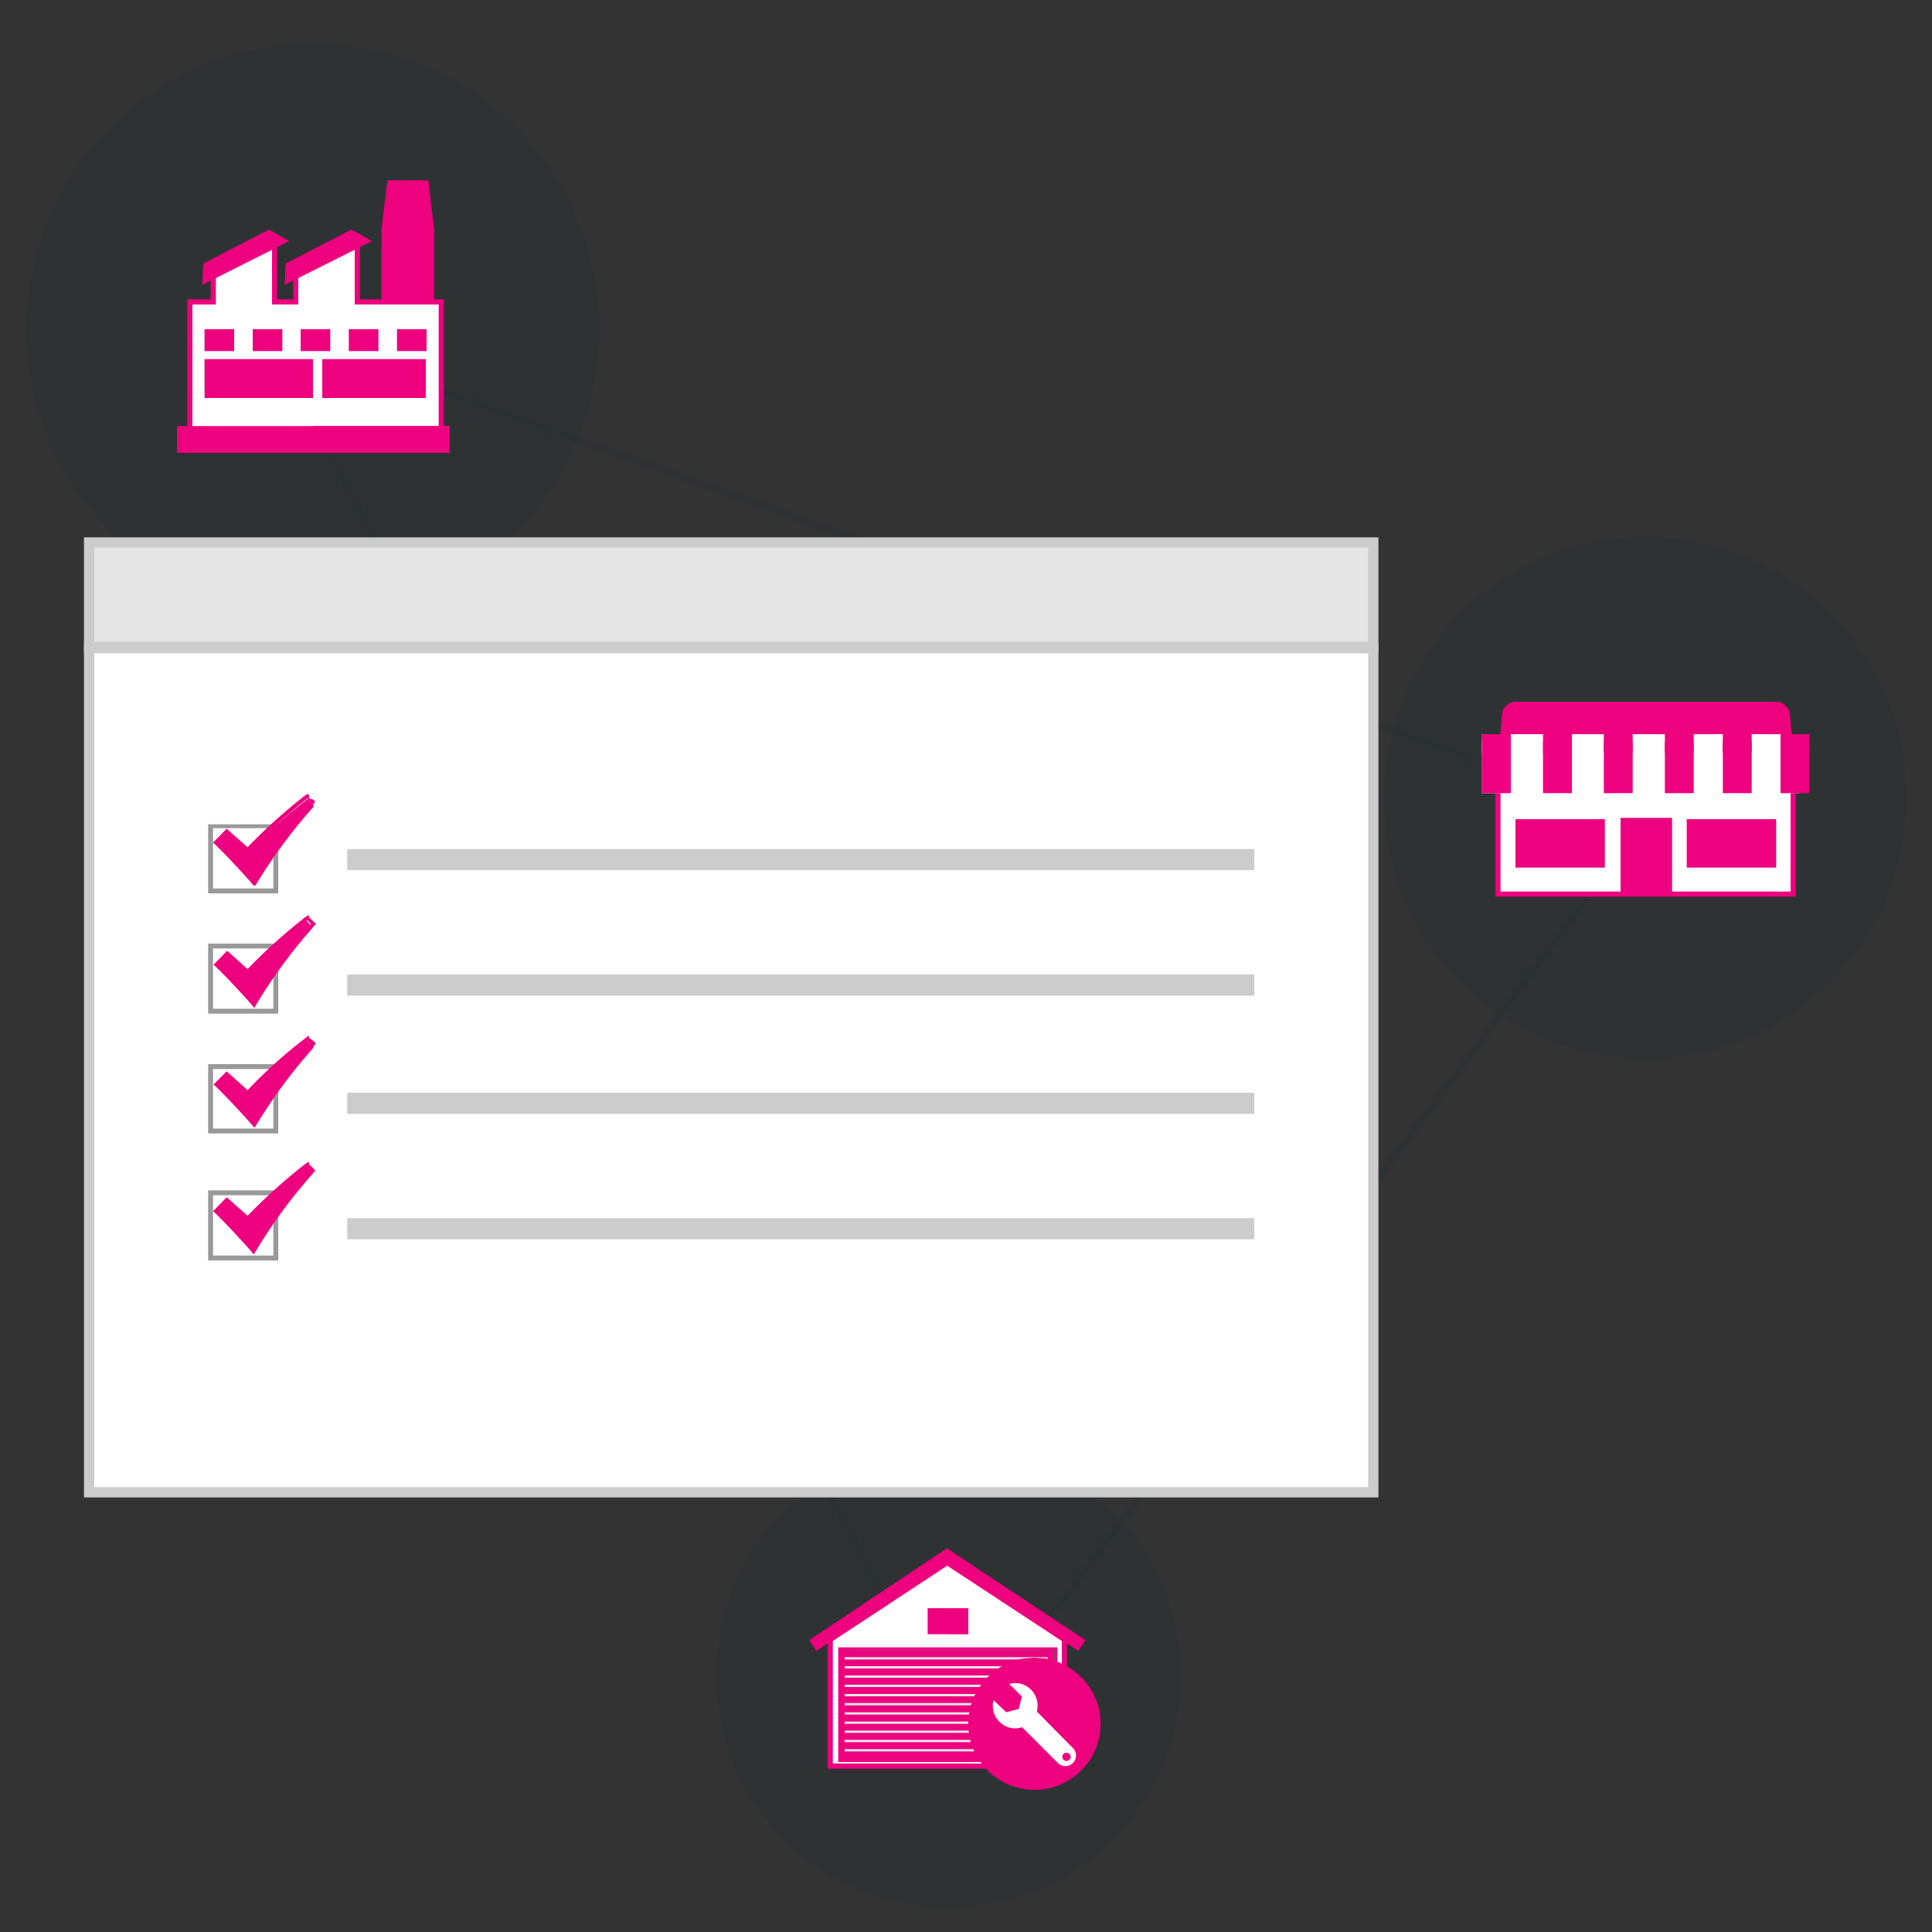 <svg id="Layer_1" data-name="Layer 1" xmlns="http://www.w3.org/2000/svg" viewBox="0 0 75 75"><rect x="0" y="0" width="75" height="75" fill="#333333" stroke="none"/><defs><style>.cls-1{fill:none;stroke:#0b2836;stroke-width:0.3px;}.cls-1,.cls-3,.cls-6,.cls-9{stroke-miterlimit:10;}.cls-1,.cls-2{opacity:0.1;}.cls-2{fill:#0b2836;}.cls-3,.cls-5,.cls-9{fill:#fff;}.cls-3,.cls-6,.cls-9{stroke:#ed017f;}.cls-3{stroke-width:0.2px;}.cls-4,.cls-8{fill:#ed017f;}.cls-6{fill:#6c6361;stroke-width:0.1px;}.cls-7{fill:#e8e7e6;}.cls-8{fill-rule:evenodd;}.cls-9{stroke-width:0.2px;}.cls-10{fill:#ccc;}.cls-11{fill:#e6e6e6;}.cls-12{fill:#999;}</style></defs><line class="cls-1" x1="10.96" y1="13.63" x2="36.01" y2="65.76"/><line class="cls-1" x1="63.87" y1="31.85" x2="37.59" y2="67.05"/><line class="cls-1" x1="12.82" y1="13.63" x2="63.87" y2="31.85"/><circle class="cls-2" cx="12.15" cy="12.78" r="11.12"/><circle class="cls-2" cx="63.87" cy="30.97" r="10.14"/><circle class="cls-2" cx="36.82" cy="65.04" r="9.02"/><polygon class="cls-3" points="41.32 68.56 32.23 68.56 32.23 63.65 36.77 60.66 41.32 63.65 41.32 68.56"/><polygon class="cls-4" points="36.76 60.11 31.42 63.67 31.69 64.09 36.76 60.73 41.86 64.09 42.13 63.67 36.76 60.11"/><path class="cls-5" d="M31.53,63.84l-.11-.17Zm10.49,0,.11-.17Z"/><polygon class="cls-4" points="36.76 60.11 31.42 63.67 31.53 63.84 36.76 60.36 42.02 63.84 42.13 63.67 36.76 60.11"/><rect class="cls-4" x="36.01" y="62.43" width="1.58" height="1.01"/><rect class="cls-4" x="36.82" y="62.43" width="0.77" height="1"/><rect class="cls-4" x="32.63" y="64.06" width="8.28" height="4.24"/><path class="cls-6" d="M32.68,68.25h8.19V64.11H32.68Zm8.28.1H32.59V64H41Z"/><rect class="cls-7" x="32.79" y="64.33" width="7.88" height="0.09"/><rect class="cls-7" x="32.79" y="64.68" width="7.88" height="0.09"/><rect class="cls-7" x="32.79" y="65.04" width="7.88" height="0.09"/><rect class="cls-7" x="32.79" y="65.4" width="7.88" height="0.09"/><rect class="cls-7" x="32.79" y="65.76" width="7.88" height="0.09"/><rect class="cls-7" x="32.79" y="66.11" width="7.88" height="0.09"/><rect class="cls-7" x="32.79" y="66.47" width="7.88" height="0.09"/><rect class="cls-7" x="32.79" y="66.83" width="7.88" height="0.09"/><rect class="cls-7" x="32.79" y="67.18" width="7.88" height="0.09"/><rect class="cls-7" x="32.79" y="67.54" width="7.88" height="0.09"/><rect class="cls-7" x="32.79" y="67.9" width="7.88" height="0.09"/><polygon class="cls-8" points="40.15 64.35 40.02 64.36 39.9 64.37 39.77 64.38 39.64 64.4 39.52 64.43 39.39 64.47 39.27 64.5 39.16 64.56 39.04 64.61 38.93 64.66 38.83 64.72 38.72 64.79 38.62 64.86 38.52 64.94 38.43 65.02 38.34 65.11 38.26 65.19 38.17 65.29 38.1 65.38 38.03 65.49 37.96 65.59 37.9 65.7 37.84 65.81 37.79 65.92 37.74 66.03 37.7 66.15 37.67 66.28 37.64 66.4 37.62 66.53 37.6 66.66 37.59 66.79 37.59 66.92 37.59 67.05 37.6 67.18 37.62 67.31 37.64 67.43 37.67 67.56 37.7 67.68 37.74 67.8 37.79 67.92 37.84 68.03 37.9 68.14 37.96 68.25 38.03 68.36 38.1 68.45 38.17 68.55 38.26 68.64 38.34 68.73 38.43 68.82 38.52 68.9 38.62 68.97 38.72 69.04 38.83 69.11 38.93 69.17 39.04 69.23 39.16 69.28 39.27 69.33 39.39 69.36 39.52 69.4 39.64 69.43 39.77 69.45 39.9 69.47 40.02 69.48 40.29 69.48 40.42 69.47 40.55 69.45 40.67 69.43 40.8 69.4 40.92 69.36 41.04 69.33 41.16 69.28 41.27 69.23 41.38 69.17 41.49 69.11 41.59 69.04 41.69 68.97 41.79 68.9 41.88 68.82 41.97 68.73 42.06 68.64 42.14 68.55 42.21 68.45 42.29 68.36 42.35 68.25 42.42 68.14 42.47 68.03 42.52 67.92 42.57 67.8 42.61 67.68 42.65 67.56 42.67 67.43 42.7 67.31 42.71 67.18 42.72 67.05 42.73 66.92 42.72 66.79 42.71 66.66 42.7 66.53 42.67 66.4 42.65 66.28 42.61 66.15 42.57 66.03 42.52 65.92 42.47 65.81 42.42 65.7 42.35 65.59 42.29 65.49 42.21 65.38 42.14 65.29 42.06 65.19 41.97 65.11 41.88 65.02 41.79 64.94 41.69 64.86 41.59 64.79 41.49 64.72 41.38 64.66 41.27 64.61 41.16 64.56 41.04 64.5 40.92 64.47 40.8 64.43 40.67 64.4 40.55 64.38 40.42 64.37 40.29 64.36 40.15 64.35 40.15 64.35 40.15 64.35"/><path class="cls-5" d="M40.25,66.44a.88.88,0,0,0-.23-.85.85.85,0,0,0-.84-.22l.49.49-.12.48-.49.13L38.57,66a.86.86,0,0,0,.23.84.85.85,0,0,0,.88.21h0l1.39,1.39a.42.42,0,0,0,.29.12.4.4,0,0,0,.29-.12.41.41,0,0,0,0-.58Zm1.15,1.92a.16.16,0,1,1,.16-.16A.16.16,0,0,1,41.4,68.36Z"/><polygon class="cls-4" points="16.85 12.22 14.81 12.22 14.81 8.89 15.04 7 16.63 7 16.85 8.89 16.85 12.22"/><polygon class="cls-3" points="13.87 11.72 13.87 9.43 13.87 9.43 13.09 9.69 12.15 10.02 12.15 10.02 11.48 10.25 11.48 11.72 10.66 11.72 10.66 9.43 8.28 10.25 8.28 11.72 7.37 11.72 7.37 16.7 12.15 16.7 12.15 16.7 17.13 16.7 17.13 16.7 17.13 11.72 17.13 11.72 13.87 11.72"/><rect class="cls-4" x="7.94" y="12.78" width="1.15" height="0.85"/><rect class="cls-4" x="9.81" y="12.78" width="1.15" height="0.85"/><rect class="cls-4" x="11.67" y="12.78" width="1.15" height="0.85"/><rect class="cls-4" x="13.54" y="12.78" width="1.15" height="0.85"/><rect class="cls-4" x="15.41" y="12.78" width="1.15" height="0.85"/><rect class="cls-4" x="12.51" y="13.94" width="4.02" height="1.51"/><polygon class="cls-4" points="11.23 9.36 7.85 11.06 7.89 10.23 10.44 8.91 11.23 9.36"/><polygon class="cls-4" points="14.44 9.36 11.05 11.06 11.09 10.23 13.64 8.91 14.44 9.36"/><polygon class="cls-4" points="7.89 10.36 7.88 10.66 10.75 9.22 10.44 9.05 7.89 10.36"/><polygon class="cls-4" points="11.09 10.36 11.08 10.66 13.95 9.22 13.64 9.05 11.09 10.36"/><rect class="cls-4" x="7.94" y="13.94" width="4.21" height="1.51"/><rect class="cls-4" x="6.87" y="16.54" width="10.59" height="1.04"/><polygon class="cls-4" points="17.46 16.54 17.13 16.54 12.15 16.54 12.15 17.58 17.46 17.58 17.46 16.54"/><rect class="cls-9" x="58.15" y="29.49" width="11.46" height="5.22"/><rect class="cls-4" x="62.93" y="31.8" width="1.93" height="2.81"/><path class="cls-4" d="M64.91,34.66h-2V31.75h2ZM63,34.56h1.83V31.85H63Z"/><rect class="cls-4" x="58.83" y="31.8" width="3.47" height="1.88"/><rect class="cls-4" x="65.48" y="31.8" width="3.47" height="1.88"/><path class="cls-4" d="M69.63,29.36a.55.55,0,0,1-.57.52H58.73a.54.54,0,0,1-.56-.52l.14-1.59a.55.55,0,0,1,.56-.53H68.92a.56.56,0,0,1,.57.53Z"/><path class="cls-4" d="M58.31,28.06a.55.55,0,0,1,.56-.53H68.92a.56.56,0,0,1,.57.53l.12,1.41a.36.36,0,0,0,0-.11l-.14-1.59a.56.56,0,0,0-.57-.53H58.87a.55.55,0,0,0-.56.53l-.14,1.59a.36.36,0,0,0,0,.11Z"/><rect class="cls-5" x="57.53" y="28.5" width="12.36" height="2.29"/><rect class="cls-4" x="57.53" y="28.5" width="1.12" height="2.29"/><rect class="cls-4" x="66.88" y="28.5" width="1.12" height="2.29"/><rect class="cls-4" x="69.12" y="28.5" width="1.12" height="2.29"/><rect class="cls-4" x="59.9" y="28.5" width="1.12" height="2.29"/><rect class="cls-4" x="62.26" y="28.5" width="1.12" height="2.29"/><rect class="cls-4" x="64.63" y="28.5" width="1.12" height="2.29"/><rect class="cls-4" x="66.88" y="28.8" width="1.12" height="0.43"/><rect class="cls-4" x="69.12" y="28.8" width="1.12" height="0.43"/><rect class="cls-5" x="57.52" y="28.8" width="0.01" height="0.43"/><rect class="cls-4" x="57.53" y="28.8" width="1.12" height="0.43"/><rect class="cls-4" x="59.9" y="28.8" width="1.12" height="0.43"/><rect class="cls-4" x="62.26" y="28.8" width="1.12" height="0.43"/><rect class="cls-4" x="64.63" y="28.8" width="1.12" height="0.43"/><rect class="cls-5" x="3.46" y="25.16" width="49.84" height="32.78"/><path class="cls-10" d="M53.11,25.36V57.73H3.66V25.36H53.11m.4-.4H3.26V58.13H53.51V25Z"/><rect class="cls-11" x="3.46" y="21.06" width="49.84" height="4.06"/><path class="cls-10" d="M53.11,21.26v3.65H3.66V21.26H53.11m.4-.4H3.26v4.45H53.51V20.86Z"/><rect class="cls-10" x="13.48" y="32.96" width="35.21" height="0.82"/><rect class="cls-10" x="13.48" y="37.83" width="35.21" height="0.82"/><rect class="cls-10" x="13.48" y="42.42" width="35.21" height="0.82"/><rect class="cls-10" x="13.48" y="47.29" width="35.21" height="0.82"/><rect class="cls-5" x="8.17" y="32.06" width="2.53" height="2.53"/><path class="cls-12" d="M10.8,34.68H8.08V32H10.8Zm-2.53-.19h2.34V32.15H8.27Z"/><path class="cls-4" d="M9.8,34.22c-.27-.32-1-1.13-1.36-1.44l0-.05.43-.44.81.73a23.17,23.17,0,0,1,2.26-2l0,0,.23.25,0,.05a20.46,20.46,0,0,0-2.22,3l-.05.08Z"/><path class="cls-4" d="M11.93,31l.14.16a21.17,21.17,0,0,0-2.22,3c-.26-.31-1-1.13-1.36-1.45l.34-.34.81.73A21.84,21.84,0,0,1,11.93,31m0-.18-.1.07a21.4,21.4,0,0,0-2.22,2l-.71-.63-.1-.09-.09.09-.34.35-.1.1.1.09c.32.3,1.09,1.13,1.36,1.44l.12.15.1-.17a20.15,20.15,0,0,1,2.21-3l.08-.09-.08-.09L12,31,12,30.86Z"/><rect class="cls-5" x="8.17" y="36.73" width="2.53" height="2.53"/><path class="cls-12" d="M10.8,39.35H8.08V36.63H10.8Zm-2.53-.19h2.34V36.82H8.27Z"/><path class="cls-4" d="M9.8,38.89c-.27-.32-1-1.13-1.36-1.44l0-.05L8.82,37l.81.73a23.17,23.17,0,0,1,2.26-2l0,0,.23.25,0,.05a20.46,20.46,0,0,0-2.22,3L9.86,39Z"/><path class="cls-4" d="M11.93,35.71l.14.16a21.17,21.17,0,0,0-2.22,3c-.26-.31-1-1.14-1.36-1.45l.34-.34.81.73a21.84,21.84,0,0,1,2.29-2.08m0-.18-.1.07a21.4,21.4,0,0,0-2.22,2L8.92,37l-.1-.09L8.73,37l-.34.35-.1.1.1.09c.32.3,1.09,1.13,1.36,1.44l.12.15.1-.17a20.15,20.15,0,0,1,2.21-3l.08-.09-.08-.09L12,35.62,12,35.53Z"/><rect class="cls-5" x="8.17" y="41.41" width="2.53" height="2.53"/><path class="cls-12" d="M10.8,44H8.08V41.31H10.8Zm-2.53-.19h2.34V41.5H8.27Z"/><path class="cls-4" d="M9.8,43.58c-.27-.32-1-1.14-1.36-1.45l0,0,.43-.45.81.73a23.17,23.17,0,0,1,2.26-2l0,0,.23.26,0,0a20.46,20.46,0,0,0-2.22,3l-.05.08Z"/><path class="cls-4" d="M11.93,40.4l.14.16a21,21,0,0,0-2.22,3c-.26-.31-1-1.13-1.36-1.45l.34-.34.81.73a21.12,21.12,0,0,1,2.29-2.07m0-.19-.1.08a19.27,19.27,0,0,0-2.22,2l-.71-.64-.1-.09-.09.09L8.39,42l-.1.1.1.09c.32.3,1.09,1.13,1.36,1.44l.12.15.1-.17a19.49,19.49,0,0,1,2.21-3l.08-.1-.08-.09L12,40.3,12,40.21Z"/><rect class="cls-5" x="8.17" y="46.31" width="2.53" height="2.53"/><path class="cls-12" d="M10.8,48.93H8.08V46.21H10.8Zm-2.53-.19h2.34V46.4H8.27Z"/><path class="cls-4" d="M9.8,48.47c-.27-.32-1-1.13-1.36-1.44l0-.05.43-.44.81.73a23.17,23.17,0,0,1,2.26-2l0,0,.23.25,0,0a20.46,20.46,0,0,0-2.22,3l-.05.08Z"/><path class="cls-4" d="M11.93,45.29l.14.16a21.17,21.17,0,0,0-2.22,3c-.26-.31-1-1.14-1.36-1.45l.34-.34.81.73a21.84,21.84,0,0,1,2.29-2.08m0-.18-.1.07a21.4,21.4,0,0,0-2.22,2l-.71-.63-.1-.09-.09.09-.34.35-.1.1.1.09c.32.3,1.09,1.13,1.36,1.44l.12.15.1-.17a20.15,20.15,0,0,1,2.21-3l.08-.09-.08-.09L12,45.2,12,45.11Z"/></svg>